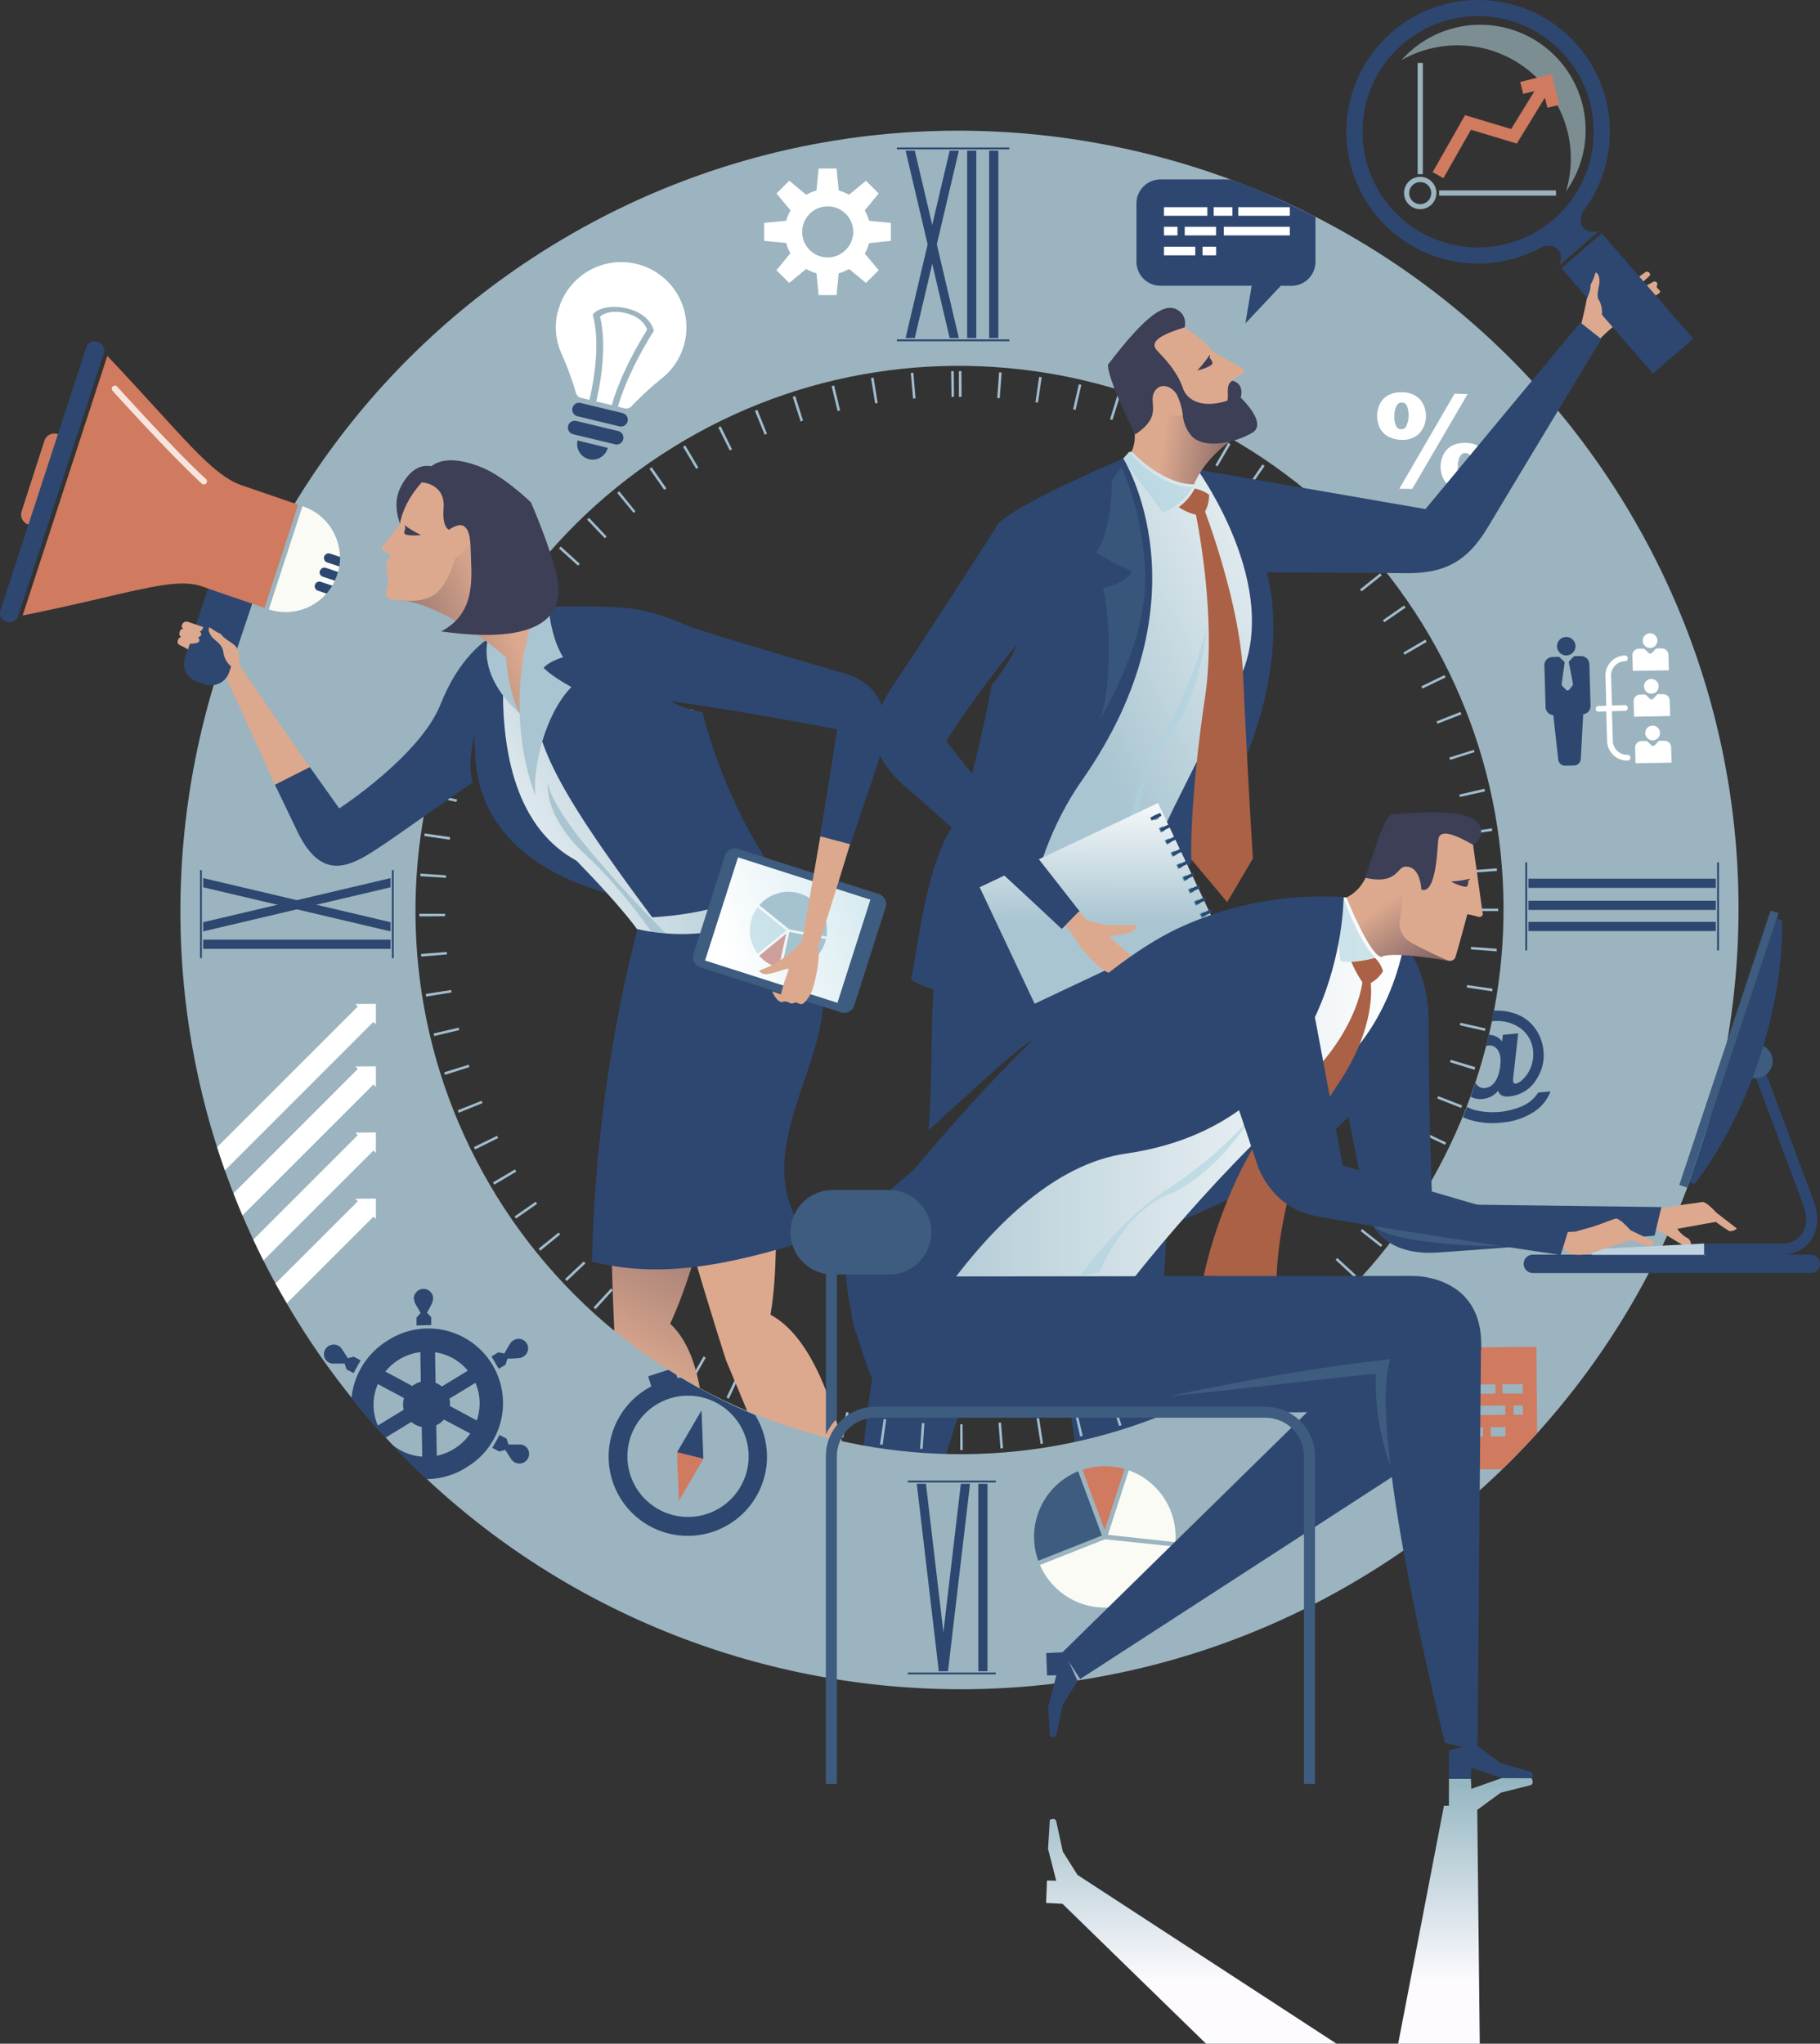 <svg xmlns="http://www.w3.org/2000/svg" xmlns:xlink="http://www.w3.org/1999/xlink" viewBox="0 0 495.4 556.16"><rect x="0" y="0" width="495.4" height="556.16" fill="#333333" stroke="none"/><defs><style>.cls-1{fill:none;}.cls-2{isolation:isolate;}.cls-3{clip-path:url(#clip-path);}.cls-4{fill:#2e4770;}.cls-5{fill:#a0bdcf;}.cls-6{fill:#dca98f;}.cls-7{clip-path:url(#clip-path-3);}.cls-8{fill:url(#Безымянный_градиент_10);}.cls-9{fill:#9bb4bf;}.cls-10{fill:#fff;}.cls-11{fill:#d07a5f;}.cls-12{fill:#3d5c7f;}.cls-13{fill:#fbfbf5;}.cls-14{fill:#3c3f56;}.cls-15{clip-path:url(#clip-path-5);}.cls-16{fill:url(#Безымянный_градиент_9);}.cls-17{fill:#a9c5d1;}.cls-18{clip-path:url(#clip-path-7);}.cls-19{fill:url(#Безымянный_градиент_10-2);}.cls-20{opacity:0.8;}.cls-21{clip-path:url(#clip-path-9);}.cls-22{clip-path:url(#clip-path-10);}.cls-23{fill:url(#Безымянный_градиент_4);}.cls-24{fill:#cda09b;}.cls-25{fill:#a5c3cf;}.cls-26{opacity:0.58;}.cls-26,.cls-44{mix-blend-mode:multiply;}.cls-27{clip-path:url(#clip-path-12);}.cls-28{fill:#acd3df;}.cls-29{opacity:0.53;}.cls-30{clip-path:url(#clip-path-13);}.cls-31{fill:#bfdee7;}.cls-32{clip-path:url(#clip-path-14);}.cls-33{fill:url(#Безымянный_градиент_9-2);}.cls-34{clip-path:url(#clip-path-16);}.cls-35{clip-path:url(#clip-path-17);}.cls-36{fill:#aa6145;}.cls-37{opacity:0.69;}.cls-38{clip-path:url(#clip-path-18);}.cls-39{clip-path:url(#clip-path-19);}.cls-40{fill:url(#Безымянный_градиент_6);}.cls-41{fill:#5d9bb0;}.cls-42{clip-path:url(#clip-path-21);}.cls-43{fill:url(#Безымянный_градиент_10-3);}.cls-45{clip-path:url(#clip-path-23);}.cls-46{clip-path:url(#clip-path-24);}.cls-47{fill:url(#Безымянный_градиент_8);}.cls-48{clip-path:url(#clip-path-25);}.cls-49{fill:url(#Безымянный_градиент_9-3);}.cls-50{clip-path:url(#clip-path-27);}.cls-51{clip-path:url(#clip-path-28);}.cls-52{clip-path:url(#clip-path-29);}.cls-53{fill:url(#Безымянный_градиент_10-4);}.cls-54{fill:#bed2e0;}</style><clipPath id="clip-path" transform="translate(0 0)"><rect class="cls-1" width="495.4" height="556.16"/></clipPath><clipPath id="clip-path-3" transform="translate(0 0)"><path class="cls-1" d="M167.34,300.09c-2.38,26.16.25,69.19.25,69.19l6.74,62.61,12.28,4c5-24.32,9.94-62.5-4.18-75.66,9-19.79,9.28-35.78,21-52.84,7.88-11.49-27.14-21.35-27.14-21.35s-8.22,6.09-8.94,14"/></clipPath><linearGradient id="Безымянный_градиент_10" y1="556.26" x2="1" y2="556.26" gradientTransform="matrix(-69.54, 0, 0, 69.54, 239.11, -38322.39)" gradientUnits="userSpaceOnUse"><stop offset="0" stop-color="#7d6062"/><stop offset="0.06" stop-color="#7d6062"/><stop offset="1" stop-color="#dca98f"/></linearGradient><clipPath id="clip-path-5" transform="translate(0 0)"><path class="cls-1" d="M139,166.43s-11.08,52.08,17.89,67.77c17.39,17.83,19.37,23,19.68,23.64,25.13,5.3,40-10.16,40-10.16s-13.94-17.78-27.84-54.54c-20.7-1.33-9.48-26.52-28.17-26.95-1.35,0-2.89,0-4.51,0-7.65,0-17.08.28-17.08.28"/></clipPath><linearGradient id="Безымянный_градиент_9" y1="556.12" x2="1" y2="556.12" gradientTransform="translate(192.1 44002.76) rotate(180) scale(78.74)" gradientUnits="userSpaceOnUse"><stop offset="0" stop-color="#a9c5d1"/><stop offset="1" stop-color="#fff"/></linearGradient><clipPath id="clip-path-7" transform="translate(0 0)"><path class="cls-1" d="M120.73,153.58c.57,3.21-3.41,6-6.27,7.22-4.89,2-6.55,1.85-7.27,2.47,6.31-.27,17.59,4.44,30.63,15.68.07,4.4,1.7,12.65,4.52,16.75,4.88-5.76,1.62-26,1.54-30.63-8.12-6.37-6.19-12.2-6.31-13l-15.22-15.79s-3.6,6.19-1.62,17.32"/></clipPath><linearGradient id="Безымянный_градиент_10-2" y1="556.21" y2="556.21" gradientTransform="matrix(38.76, 0, 0, -38.76, 97.37, 21722.9)" xlink:href="#Безымянный_градиент_10"/><clipPath id="clip-path-9" transform="translate(0 0)"><rect class="cls-1" x="30.43" y="104.93" width="25.92" height="26.9"/></clipPath><clipPath id="clip-path-10" transform="translate(0 0)"><rect class="cls-1" x="199.68" y="234.19" width="29.47" height="37.83" transform="translate(-91.96 380.26) rotate(-72.27)"/></clipPath><linearGradient id="Безымянный_градиент_4" y1="556.16" x2="1" y2="556.16" gradientTransform="matrix(47.65, 0, 0, -47.65, 196.23, 26754.55)" gradientUnits="userSpaceOnUse"><stop offset="0" stop-color="#fff"/><stop offset="1" stop-color="#d1e7ee"/></linearGradient><clipPath id="clip-path-12" transform="translate(0 0)"><rect class="cls-1" x="204.13" y="246.89" width="9.94" height="12.67"/></clipPath><clipPath id="clip-path-13" transform="translate(0 0)"><rect class="cls-1" x="381.48" y="6.74" width="50.12" height="45.36"/></clipPath><clipPath id="clip-path-14" transform="translate(0 0)"><path class="cls-1" d="M307.35,123c-.57.6-1.61,1.79-1.61,1.79-12.07,8.35-14.64,17.1-24.27,43.34a310.33,310.33,0,0,0-17.19,78.43l45.39-5.88s7.75-18,27.1-54.63c13.53-25.58-11.56-59.32-11.56-59.32s-8.83-3.94-15.43-3.94a12.7,12.7,0,0,0-2.42.21"/></clipPath><linearGradient id="Безымянный_градиент_9-2" y1="556.14" x2="1" y2="556.14" gradientTransform="matrix(95.41, 0, 0, -95.41, 289.66, 53243.27)" xlink:href="#Безымянный_градиент_9"/><clipPath id="clip-path-16" transform="translate(0 0)"><rect class="cls-1" x="305.65" y="122.96" width="18.94" height="16.46"/></clipPath><clipPath id="clip-path-17" transform="translate(0 0)"><rect class="cls-1" x="305.6" y="170.89" width="22.77" height="61.58"/></clipPath><clipPath id="clip-path-18" transform="translate(0 0)"><rect class="cls-1" x="298.33" y="127.02" width="13.39" height="68.93"/></clipPath><clipPath id="clip-path-19" transform="translate(0 0)"><rect class="cls-1" x="271.57" y="228.32" width="53.7" height="35.06" transform="translate(-76.37 150.84) rotate(-25.26)"/></clipPath><linearGradient id="Безымянный_градиент_6" y1="556.16" x2="1" y2="556.16" gradientTransform="matrix(-36.44, 0, 0, 36.44, 329.84, -20022.56)" gradientUnits="userSpaceOnUse"><stop offset="0" stop-color="#fff"/><stop offset="1" stop-color="#a9c5d1"/></linearGradient><clipPath id="clip-path-21" transform="translate(0 0)"><path class="cls-1" d="M308.71,116.83a10,10,0,0,1-.67,6s7.93,8.84,16.93,9c4.59-10.57,16.35-15.69,16.35-15.69s-6.19,2.36-10,3.44c-1.81.51-5.24-2.19-7.49-5.56-2.44-3.68-9.66-7.13-9.66-7.13s-6.14,6.67-5.44,10"/></clipPath><linearGradient id="Безымянный_градиент_10-3" y1="556.12" y2="556.12" gradientTransform="matrix(0, -23.37, -23.37, 0, 13322.13, 134.83)" xlink:href="#Безымянный_градиент_10"/><clipPath id="clip-path-23" transform="translate(0 0)"><rect class="cls-1" x="284.73" y="483.8" width="132.46" height="72.36"/></clipPath><clipPath id="clip-path-24" transform="translate(0 0)"><path class="cls-1" d="M328.29,556.16h74.5l-.69-63.65,6.37-4.65s7.55-1.94,7.95-2c1.4-.3.47-2,.47-2L409,483.8l-8.51,3-.1-2.72-6,0,0,7.33-1.35,0-12.46,64.74H363.79L293.3,510.23l-4-6.34s-1.68-7.67-1.75-8.07c-.21-1.42-1.8-.57-1.8-.57l-.47,7.89,2.22,8.67-2.52-.06-.23,6.1,4.45.23v0Z"/></clipPath><linearGradient id="Безымянный_градиент_8" y1="556.16" x2="1" y2="556.16" gradientTransform="matrix(0, 53.86, 53.86, 0, -29604.05, 485.52)" gradientUnits="userSpaceOnUse"><stop offset="0" stop-color="#96b7c2"/><stop offset="1" stop-color="#fdfbff"/></linearGradient><clipPath id="clip-path-25" transform="translate(0 0)"><path class="cls-1" d="M306.24,265.85c-32.62,27.1-66.5,81.54-66.5,81.54L306.1,351s26.84-35.22,56.17-58.88c17.74-14.3,20.33-37.71,20.33-37.71s-6.56-7.28-12.77-9.57a17.6,17.6,0,0,0-5.59-.66c-12.33,0-38.78,5.67-58,21.64"/></clipPath><linearGradient id="Безымянный_градиент_9-3" y1="556.16" x2="1" y2="556.16" gradientTransform="matrix(142.86, 0, 0, -142.86, 239.74, 79750.72)" xlink:href="#Безымянный_градиент_9"/><clipPath id="clip-path-27" transform="translate(0 0)"><rect class="cls-1" x="294.05" y="303.15" width="47.26" height="43.98"/></clipPath><clipPath id="clip-path-28" transform="translate(0 0)"><rect class="cls-1" x="363.12" y="244.2" width="11.18" height="17.52"/></clipPath><clipPath id="clip-path-29" transform="translate(0 0)"><path class="cls-1" d="M371.73,238.81a11.25,11.25,0,0,1-5.23,5.45s6.67,16.57,9.64,16.11c2.86-1.61,18.1,1.1,18.1,1.1s-5.88-2.81-9.25-4.8c-1.59-.94-4.11-5-3.23-8.91,1-4.23.64-11.9.64-11.9a22.56,22.56,0,0,0-2.45-.12c-2.73,0-6.92.45-8.22,3.08"/></clipPath><linearGradient id="Безымянный_градиент_10-4" y1="556.11" y2="556.11" gradientTransform="matrix(0, -23.1, -23.1, 0, 13227.44, 266.61)" xlink:href="#Безымянный_градиент_10"/></defs><title>Ресурс 1</title><g class="cls-2"><g id="Слой_2" data-name="Слой 2"><g id="Слой_1-2" data-name="Слой 1"><g class="cls-3"><g class="cls-3"><path class="cls-4" d="M236.44,433.43l-.37,6.25,5.5.14.09-2.2,7.68,2.41,7.12,0s.86-1.34-.41-1.6c-.37-.08-7.17-2-7.17-2l-6.14-3.91Z" transform="translate(0 0)"/><path class="cls-4" d="M302.07,432.49l-.41,5.43,5.5.14.09-2.2,7.67,2.41,7.11,0s.86-1.34-.41-1.6c-.36-.08-7.16-2-7.16-2l-3-1.93Z" transform="translate(0 0)"/><path class="cls-4" d="M311.83,431.65a62.49,62.49,0,0,1-15,2c-1-37.75-13-73.69-6.23-91.63-.75-5.59-7.32-30-7.58-34.36,21.92-59.54-9.74-65.83-9.74-65.83L323,244.22Z" transform="translate(0 0)"/><path class="cls-4" d="M306.29,241.8,245.4,434s-9.92-.6-13.14-.82c2.11-35.37,4.34-75.57,16-92.57,25.27-50,57.69-82,4.52-33,2-29.76-1.62-40.9,7.85-65.62,23.26-.42,45.66-.21,45.66-.21" transform="translate(0 0)"/><path class="cls-5" d="M261.37,394.6v-7H262l.06,7Zm-10.22-.33-.71,0,.5-7,.68,0Zm21.17-.1-.53-7,.68-.05.56,7Zm-32.07-1-.71-.1,1-6.92.68.1Zm43-.21L282.16,386l.68-.1,1.08,6.92Zm-53.73-1.73-.7-.15,1.53-6.83.67.15Zm64.49-.31-1.55-6.83.65-.15,1.61,6.81Zm-75.11-2.43-.69-.21,2.05-6.69.65.2Zm85.7-.42-2.08-6.68.65-.21,2.11,6.68Zm-96.08-3.12-.68-.27,2.57-6.51.63.24Zm106.4-.51-2.56-6.52.63-.25,2.61,6.5ZM198.4,380.62l-.66-.32,3-6.31.61.29ZM324.9,380l-3-6.31.6-.29,3.08,6.29Zm-136.25-4.45-.62-.35,3.48-6.08.6.34Zm145.93-.69-3.52-6,.58-.34,3.56,6ZM179.33,369.8l-.6-.4,3.92-5.8.56.38ZM343.84,369l-4-5.77.56-.39,4,5.75Zm-173.39-5.68-.56-.44,4.34-5.49.54.43Zm182.19-.84-4.39-5.45.54-.44,4.39,5.45ZM162.1,356.28l-.53-.49,4.74-5.15.5.46Zm198.85-.92-4.79-5.11.51-.48,4.78,5.11ZM154.28,348.6l-.49-.52,5.11-4.79.47.5Zm214.4-1-5.14-4.76.47-.51,5.15,4.74Zm-221.62-7.24-.45-.56,5.45-4.4.43.53Zm228.77-1.06L370.36,335l.42-.53,5.5,4.33Zm-235.37-7.7-.4-.57,5.75-4,.4.57Zm241.88-1.12-5.78-3.94.39-.57,5.8,3.92Zm-247.8-8.09-.36-.61,6-3.55.35.6Zm253.64-1.18-6.06-3.51.34-.59,6.08,3.48ZM129.33,312.8l-.32-.65,6.3-3.06.29.6Zm264-1.26-6.31-3,.3-.62,6.32,3Zm-268.47-8.72-.27-.68,6.51-2.58.25.62Zm272.86-1.32-6.51-2.57.25-.64,6.53,2.54Zm-276.59-9-.22-.69,6.68-2.08.2.64Zm280.22-1.37-6.68-2.08.2-.65,6.7,2Zm-283.16-9.19-.16-.7,6.82-1.58.16.66Zm286-1.4L397.36,279l.15-.67,6.83,1.53ZM116,271.2l-.11-.72,6.92-1.06.1.66Zm290.17-1.42-6.92-1.06.1-.66,6.93,1Zm-291.5-9.46-.06-.73,7-.53.05.67Zm292.72-1.43-7-.53,0-.68,7,.5Zm-293.24-9.5v-.73l7,0v.67Zm293.66-1.45h-7v-.68l7,0Zm-286.39-9.06-7-.44,0-.71,7,.47Zm279-1.37,0-.68,7-.53.05.71Zm-278-9-6.93-1,.1-.71,6.93,1Zm276.84-1.38-.1-.66,6.92-1.06.11.72Zm-275-8.9-6.84-1.47.16-.71,6.83,1.52Zm273.12-1.35-.15-.65,6.82-1.58.16.71Zm-270.54-8.76-6.71-2,.2-.68,6.7,2Zm267.87-1.32-.2-.66,6.68-2.08.19.6Zm-264.54-8.59-6.55-2.48.26-.67,6.53,2.51Zm261.11-1.27-.25-.63,6.51-2.58.26.67Zm-257-8.35-6.34-3,.31-.65,6.32,3Zm252.9-1.21-.3-.61,6.3-3.06.31.64ZM139.07,179.3l-6.1-3.43.35-.62,6.09,3.45Zm243.26-1.13-.34-.59,6-3.52.36.62Zm-237.81-7.76-5.82-3.89.39-.58,5.81,3.9Zm232.29-1.07-.39-.57,5.77-4,.4.58Zm-226.18-7.4-5.52-4.31.44-.56,5.5,4.33Zm220-1-.43-.54,5.46-4.38.44.55Zm-213.29-7-5.19-4.69.48-.53,5.18,4.71Zm206.5-.94-.46-.5,5.11-4.78.49.53Zm-199.21-6.52-4.82-5.07.52-.49,4.8,5.09Zm191.86-.88-.51-.47,4.76-5.13.52.49Zm-184-6L168,134.15l.55-.45,4.41,5.44Zm176.15-.81-.53-.43,4.36-5.47.56.45Zm-167.85-5.5-4-5.73.59-.41,4,5.75Zm159.47-.74-.56-.38,3.93-5.79.6.41ZM189.5,127.59l-3.58-6,.61-.36,3.56,6Zm141.91-.67-.59-.34,3.5-6.06.62.36Zm-132.76-4.34-3.13-6.26.65-.32,3.08,6.28ZM322.2,122l-.61-.3,3-6.31.65.31Zm-114.06-3.71-2.65-6.48.67-.27,2.61,6.5Zm104.51-.5-.64-.25,2.56-6.52.67.26Zm-94.72-3.08L215.78,108l.69-.22,2.11,6.67Zm84.87-.41-.65-.2,2.05-6.69.69.21ZM228,111.87l-1.64-6.8.69-.17,1.62,6.81Zm64.77-.32-.67-.15,1.55-6.83.69.16Zm-54.55-1.76-1.13-6.91.7-.11,1.11,6.91Zm44.31-.22-.68-.1,1-6.92.7.11Zm-34-1.09-.62-7,.71-.06.59,7Zm23.59-.11-.68-.05.51-7,.71.05ZM259,108l-.1-7h.71l.07,7Zm2.74,0H261v-7h.71Z" transform="translate(0 0)"/><path class="cls-6" d="M236.45,451.33s-1-79.74-26.73-93.56c3.72-21.43-1.37-52.86,5.62-72.34,4.71-13.11-30.42,2.14-30.42,2.14s-10.06-4.09-8.74,3.8c4.35,25.9,21.47,78.92,21.49,78.92l34.71,82.92Z" transform="translate(0 0)"/></g><g class="cls-7"><rect class="cls-8" x="110.98" y="305.78" width="154.31" height="110.38" transform="translate(-218.92 360.92) rotate(-62.46)"/></g><g class="cls-3"><path class="cls-9" d="M80.8,359.26c-61.55-99.45-30.71-230.44,68.75-292S380,36.56,441.54,136s30.71,230.44-68.75,292-230.44,30.71-292-68.75M387.12,169.7c-43-69.45-134.44-91-203.89-48s-91,134.44-48,203.89,134.44,91,203.89,48,91-134.44,48-203.89" transform="translate(0 0)"/><path class="cls-10" d="M242.49,65.55v-4.9l-5.93-.57a11.61,11.61,0,0,0-1.18-2.82l3.8-4.6-3.47-3.47L231.1,53a11.61,11.61,0,0,0-2.81-1.15l-.57-6h-4.9l-.57,6A11.58,11.58,0,0,0,219.46,53l-4.63-3.83-3.47,3.47,3.83,4.63A11.65,11.65,0,0,0,214,60.08l-6,.57v4.9l6,.57a11.67,11.67,0,0,0,1.15,2.79l-3.82,4.63L214.83,77l4.61-3.81a11.66,11.66,0,0,0,2.81,1.17l.57,5.95h4.9l.57-5.94a11.5,11.5,0,0,0,2.83-1.17l4.59,3.8,3.47-3.47L235.38,69a11.69,11.69,0,0,0,1.17-2.83Zm-17.19,4.51a6.95,6.95,0,1,1,6.95-6.95,7,7,0,0,1-6.95,6.95" transform="translate(0 0)"/><rect class="cls-4" x="416.04" y="245.12" width="51" height="2.5"/><rect class="cls-4" x="416.04" y="239.12" width="51" height="2.5"/><rect class="cls-4" x="416.04" y="250.87" width="51" height="2.5"/><rect class="cls-4" x="415.18" y="234.67" width="0.5" height="23.96"/><rect class="cls-4" x="467.4" y="234.67" width="0.5" height="23.96"/><rect class="cls-4" x="54.45" y="236.79" width="0.5" height="23.96"/><rect class="cls-4" x="106.67" y="236.79" width="0.5" height="23.96"/><rect class="cls-4" x="55.31" y="255.71" width="51" height="2.5"/><polygon class="cls-4" points="55.31 241.46 55.31 238.96 106.31 250.96 106.31 253.46 55.31 241.46"/><polygon class="cls-4" points="106.31 241.46 106.31 238.96 55.31 250.96 55.31 253.46 106.31 241.46"/><rect class="cls-4" x="247.1" y="402.92" width="23.96" height="0.5"/><rect class="cls-4" x="247.1" y="455.14" width="23.96" height="0.5"/><rect class="cls-4" x="266.29" y="403.79" width="2.5" height="51"/><polygon class="cls-4" points="258.04 454.79 255.54 454.79 261.54 403.79 264.04 403.79 258.04 454.79"/><polygon class="cls-4" points="252.04 403.79 249.54 403.79 255.54 454.79 258.04 454.79 252.04 403.79"/><rect class="cls-4" x="244.12" y="40.14" width="30.61" height="0.5"/><rect class="cls-4" x="244.12" y="92.36" width="30.61" height="0.5"/><rect class="cls-4" x="263.25" y="41" width="2.5" height="51"/><rect class="cls-4" x="269.25" y="41" width="2.5" height="51"/><polygon class="cls-4" points="249 92 246.5 92 258.5 41 261 41 249 92"/><polygon class="cls-4" points="249 41 246.5 41 258.5 92 261 92 249 41"/><path class="cls-10" d="M75,349.27,97.4,326.89l-.66-.66,5.58-.06,0,5.58-.66-.66L78.09,354.64Q76.52,352,75,349.27" transform="translate(0 0)"/><path class="cls-10" d="M101.62,278.1l-40.4,40.4c-.74-2.09-1.45-4.2-2.12-6.32L97.4,273.89l-.66-.66,5.58-.06,0,5.58Z" transform="translate(0 0)"/><path class="cls-10" d="M68.94,337.34,97.4,308.89l-.66-.66,5.58-.06,0,5.58-.66-.66L71.71,343q-1.42-2.81-2.76-5.68" transform="translate(0 0)"/><path class="cls-10" d="M63.54,324.75,97.4,290.89l-.66-.66,5.58-.05,0,5.58-.66-.66L66,330.75q-1.26-3-2.44-6" transform="translate(0 0)"/><path class="cls-4" d="M315.88,48.83a6.54,6.54,0,0,0-6.54,6.54V71.22a6.54,6.54,0,0,0,6.54,6.54H340.7L339,88l9.63-10.22h2.9a6.54,6.54,0,0,0,6.54-6.54V59c-7.69-3.71-16.32-7.92-23.27-10.17Z" transform="translate(0 0)"/><rect class="cls-10" x="316.82" y="56.38" width="11.82" height="2.34"/><rect class="cls-10" x="330.36" y="56.38" width="5.09" height="2.34"/><rect class="cls-10" x="337.05" y="56.38" width="14.03" height="2.34"/><rect class="cls-10" x="316.82" y="61.72" width="3.69" height="2.34"/><rect class="cls-10" x="322.48" y="61.72" width="8.53" height="2.34"/><rect class="cls-10" x="333.11" y="61.72" width="17.97" height="2.34"/><rect class="cls-10" x="327.33" y="67.14" width="3.69" height="2.34"/><rect class="cls-10" x="316.82" y="67.14" width="8.53" height="2.34"/><path class="cls-10" d="M374.84,113a7.41,7.41,0,0,1,.85-3.23,5.24,5.24,0,0,1,2.36-2.3,7.52,7.52,0,0,1,3.66-.71,6.62,6.62,0,0,1,4.81,1.92,7.12,7.12,0,0,1-.31,9.41,6.62,6.62,0,0,1-4.92,1.6,7.53,7.53,0,0,1-3.6-1,5.25,5.25,0,0,1-2.2-2.45,7.43,7.43,0,0,1-.64-3.3m4.71.19a5.31,5.31,0,0,0,.57,3,1.46,1.46,0,0,0,1.25.66,1.42,1.42,0,0,0,1.28-.58,7.12,7.12,0,0,0,.2-6,1.43,1.43,0,0,0-1.24-.64,1.47,1.47,0,0,0-1.3.56,5.3,5.3,0,0,0-.77,3m16.38-6,3.55.11-15.07,25.8L380.9,133Zm-3.8,19.66a7.43,7.43,0,0,1,.85-3.24,5.21,5.21,0,0,1,2.36-2.3,7.49,7.49,0,0,1,3.65-.72,6.62,6.62,0,0,1,4.82,1.93,7.12,7.12,0,0,1-.31,9.41,6.62,6.62,0,0,1-4.94,1.61,7.47,7.47,0,0,1-3.6-1,5.24,5.24,0,0,1-2.2-2.45,7.46,7.46,0,0,1-.63-3.29m4.71.19a5.33,5.33,0,0,0,.57,3,1.44,1.44,0,0,0,1.24.65,1.48,1.48,0,0,0,1.29-.56,5.3,5.3,0,0,0,.77-3,5.39,5.39,0,0,0-.57-3.06,1.48,1.48,0,0,0-1.26-.65,1.43,1.43,0,0,0-1.28.58,5.33,5.33,0,0,0-.77,3" transform="translate(0 0)"/><path class="cls-10" d="M451.14,174.33a2,2,0,1,1-2.07-2,2,2,0,0,1,2.07,2" transform="translate(0 0)"/><path class="cls-10" d="M454.26,182.41l-.12-4.21a1.79,1.79,0,0,0-1.84-1.74l-1.48,0-1.15,1.21a.64.64,0,0,1-.91,0l-1.22-1.15-1.47,0a1.79,1.79,0,0,0-1.74,1.84l.12,4.21Z" transform="translate(0 0)"/><path class="cls-10" d="M451.49,186.77a2,2,0,1,1-2.07-2,2,2,0,0,1,2.07,2" transform="translate(0 0)"/><path class="cls-10" d="M454.61,194.85l-.12-4.21a1.79,1.79,0,0,0-1.84-1.74l-1.48,0L450,190.16a.65.65,0,0,1-.91,0L447.89,189l-1.47,0a1.79,1.79,0,0,0-1.74,1.84l.12,4.21Z" transform="translate(0 0)"/><path class="cls-10" d="M451.85,199.46a2,2,0,1,1-2.07-2,2,2,0,0,1,2.07,2" transform="translate(0 0)"/><path class="cls-10" d="M455,207.54l-.12-4.21a1.79,1.79,0,0,0-1.84-1.74l-1.48,0-1.15,1.22a.65.65,0,0,1-.91,0l-1.22-1.15-1.47,0a1.79,1.79,0,0,0-1.74,1.84l.12,4.21Z" transform="translate(0 0)"/><path class="cls-10" d="M443,205.4a3.88,3.88,0,0,1-4-3.77l-.23-8.09,3.53-.1a.77.77,0,1,0,0-1.55l-3.53.1-.23-8.06a3.88,3.88,0,0,1,3.77-4,.77.77,0,0,0,0-1.55A5.44,5.44,0,0,0,437,184l.23,8.06-2.12.06a.77.77,0,0,0,0,1.55l2.11-.06.23,8.08a5.44,5.44,0,0,0,5.58,5.28.77.77,0,0,0,0-1.55" transform="translate(0 0)"/><path class="cls-4" d="M430.28,178.52l-1.84.05L427,180.08h0l1.16,6a.57.57,0,0,1-.11.46l-.92,1.15a.56.56,0,0,1-.41.21h0a.56.56,0,0,1-.42-.17l-1.07-1.09a.56.56,0,0,1-.15-.47l.82-6h0l-1.52-1.43-1.83.05a2.23,2.23,0,0,0-2.17,2.29l.32,11.37a2.22,2.22,0,0,0,2.11,2.15l1.33,12.05a1.91,1.91,0,0,0,1.9,1.73l2.45-.07a1.91,1.91,0,0,0,1.8-1.84l.65-12.11a2.22,2.22,0,0,0,2-2.27l-.32-11.37a2.23,2.23,0,0,0-2.29-2.17" transform="translate(0 0)"/><path class="cls-4" d="M428.84,175.78a2.51,2.51,0,1,1-2.58-2.44,2.51,2.51,0,0,1,2.58,2.44" transform="translate(0 0)"/><polygon class="cls-11" points="395.18 371.99 395.13 366.71 389.32 372.01 389.32 372.04 395.18 371.99"/><path class="cls-11" d="M418.4,390.07l-.21-23.56-21.68.19.06,6.66-7.23.06.23,26.56s17.21-.16,19.34-.17c4-3.84,9.48-9.74,9.48-9.74m-24.12-13.23,12.8-.11,0,2.53-12.8.11Zm.05,5.78,4,0,0,2.53-4,0Zm9.32,8.32-9.24.08,0-2.53,9.24-.08Zm6.14-.05-4,0,0-2.53,4,0Zm-.05-5.87-9.24.08,0-2.53,9.24-.08Zm4.81,0L412,385l0-2.53,2.53,0Zm-.05-5.78-5.51,0,0-2.54,5.52,0Z" transform="translate(0 0)"/><path class="cls-4" d="M165.43,121.87a4.23,4.23,0,0,1-8.22-2Z" transform="translate(0 0)"/><path class="cls-4" d="M170.83,114.65a1.86,1.86,0,0,1-2.24,1.37l-11.5-2.77a1.86,1.86,0,0,1,.87-3.61l11.5,2.77a1.86,1.86,0,0,1,1.37,2.24" transform="translate(0 0)"/><path class="cls-4" d="M169.65,119.54a1.86,1.86,0,0,1-2.24,1.37l-11.51-2.77a1.86,1.86,0,0,1,.87-3.61l11.51,2.77a1.86,1.86,0,0,1,1.37,2.24" transform="translate(0 0)"/><path class="cls-10" d="M170,85.13c-2.9-.63-5.35-.13-6.69,1,2.26,9-.49,20.86-1,23.11l1.22.3,3,.71c.5-1.88,2.84-9.66,9.63-20.53-1.2-3.19-4.5-4.23-6.06-4.57" transform="translate(0 0)"/><path class="cls-10" d="M151.79,84.87a17.68,17.68,0,0,0,1.15,11.6,80.49,80.49,0,0,1,3.61,9.75c.19.84.63,1.77,1.41,2l2.47.6c.52-2.13,3.29-14.18,1-22.83l-.1-.36.25-.27c1.53-1.68,5.14-2.3,8.78-1.5,3.88.85,6.63,3,7.54,5.86l.09.3-.16.26c-6.7,10.66-9.12,18.53-9.63,20.4l2,.47a2.1,2.1,0,0,0,2-.94,99.29,99.29,0,0,1,7.5-6.9,17.75,17.75,0,1,0-27.86-18.4" transform="translate(0 0)"/><path class="cls-4" d="M139,365.44a2,2,0,0,0-.18.26c-.68,1.08-1.53,2.62-1.53,2.62l-1.66-.31-1.86,1.14,2,3.34,1.86-1.14h0l.48-1.62s1.93,0,3.21-.17l.14,0a2.65,2.65,0,0,0,.94-.36,2.59,2.59,0,1,0-2.69-4.42,2.68,2.68,0,0,0-.69.61l-.06.08" transform="translate(0 0)"/><path class="cls-4" d="M112.71,353.46a2.49,2.49,0,0,0,.18.89.49.49,0,0,0,0,.11s0,0,0,0h0l.12.22c.59,1.12,1.5,2.6,1.5,2.6l-1.13,1.27,0,2.16,4-.12,0-2.16h0l-1.17-1.2s1-1.67,1.49-2.84l0-.12a2.86,2.86,0,0,0,.18-1,2.57,2.57,0,0,0-2.67-2.52,2.66,2.66,0,0,0-2.58,2.68" transform="translate(0 0)"/><path class="cls-4" d="M135.89,395v0l1.65-.43s1,1.63,1.72,2.67l.09.1a2.64,2.64,0,0,0,4.34-.44,2.57,2.57,0,0,0-1-3.52,2.43,2.43,0,0,0-.87-.28l-.1,0h-.31c-1.28,0-3,0-3,0l-.53-1.6-1.89-1L134,394Z" transform="translate(0 0)"/><path class="cls-4" d="M96.31,369.19h0l-1.65.42s-1-1.63-1.72-2.67l-.09-.1a2.42,2.42,0,0,0-.77-.63,2.66,2.66,0,0,0-3.57,1.06,2.56,2.56,0,0,0,1,3.52,2.49,2.49,0,0,0,.88.28h.09a1.67,1.67,0,0,0,.32,0c1.28,0,3,0,3,0l.53,1.59,1.91,1,1.92-3.46Z" transform="translate(0 0)"/><path class="cls-4" d="M126.68,399.48a20.32,20.32,0,1,0-21.14-34.69,20.72,20.72,0,0,0-9.86,15.65q4.47,5.58,9.27,10.79l7-4.27a6.28,6.28,0,0,0,2.85,1.36l.13,8.08a14.28,14.28,0,0,1-8.41-3.47q4.67,5,9.61,9.58a20.74,20.74,0,0,0,10.55-3m-3.16-5.18a14.61,14.61,0,0,1-4.63,1.83l-.14-8.3a5.64,5.64,0,0,0,.62-.33,6.51,6.51,0,0,0,1.47-1.22L128,390.1a14.63,14.63,0,0,1-4.44,4.2m6.22-7.75-7.32-3.93a6.08,6.08,0,0,0-.12-2l7.07-4.31a14.16,14.16,0,0,1,.37,10.22M127.34,373l-7.07,4.31a6.25,6.25,0,0,0-1.71-1l-.13-8.31a14.18,14.18,0,0,1,8.91,5m-17.42,10.62-7.07,4.31a14.19,14.19,0,0,1,0-11.29l7.12,3.82a6.22,6.22,0,0,0-.09,3.16m2.92-6.85a6.44,6.44,0,0,0-.58.4l-7.32-3.93a14.56,14.56,0,0,1,9.52-5.29l.13,8.08a6.55,6.55,0,0,0-1.76.74" transform="translate(0 0)"/><path class="cls-11" d="M294.64,400l6.06,16.36,5.38-16.6a19.17,19.17,0,0,0-11.44.24" transform="translate(0 0)"/><path class="cls-12" d="M299.94,417.87l-6.48-17.48a19.25,19.25,0,0,0-10.85,24.34Z" transform="translate(0 0)"/><path class="cls-13" d="M301.57,417.67l18.36,2a19.16,19.16,0,0,0-12.67-19.54Z" transform="translate(0 0)"/><path class="cls-13" d="M300.79,418.88l-17.71,7a19.25,19.25,0,0,0,36.73-5Z" transform="translate(0 0)"/><path class="cls-4" d="M422.06,297l-3.36.32a10.09,10.09,0,0,1-4.07,3.57A20.34,20.34,0,0,1,401.15,302a10.62,10.62,0,0,1-1.86-.78q-.53,1.39-1.09,2.78a14.2,14.2,0,0,0,1.38.58,21.33,21.33,0,0,0,9.17.9,18.64,18.64,0,0,0,8.93-3,11.53,11.53,0,0,0,4.37-5.49" transform="translate(0 0)"/><path class="cls-4" d="M406.6,275c-.18,1-.37,2-.57,2.94a11,11,0,0,1,7.84,1.88,8.56,8.56,0,0,1,3.44,6.23,9.45,9.45,0,0,1-.59,4.28,8.81,8.81,0,0,1-2.3,3.47,3.61,3.61,0,0,1-1.87,1.1.57.57,0,0,1-.45-.16.84.84,0,0,1-.24-.57,9.42,9.42,0,0,1,.09-1.41l1.3-11.55-4.17.4-.23,1.79a4.4,4.4,0,0,0-3.61-1.77q-.34,1.48-.71,3a3.25,3.25,0,0,1,.6-.12,2.66,2.66,0,0,1,2.18.76,4.09,4.09,0,0,1,1.1,2.66,11.17,11.17,0,0,1-.28,3.5,8.24,8.24,0,0,1-1.18,2.95,4.22,4.22,0,0,1-1.09,1.11,3.45,3.45,0,0,1-1.65.6,2.56,2.56,0,0,1-2.11-.76,2.82,2.82,0,0,1-.49-.67q-.62,1.91-1.3,3.8a5.92,5.92,0,0,0,3.34.59,6,6,0,0,0,4.12-2.21,2.21,2.21,0,0,0,1,1.26,3.5,3.5,0,0,0,2,.27,9.61,9.61,0,0,0,7.58-4.87,11.74,11.74,0,0,0,1.78-7.52,12.33,12.33,0,0,0-2.24-6.08,11,11,0,0,0-5.15-3.94,15.3,15.3,0,0,0-6.18-.92" transform="translate(0 0)"/><polygon class="cls-4" points="191.46 397.01 190.96 383.79 184.29 395.21 191.46 397.01"/><polygon class="cls-11" points="184.29 395.21 184.79 408.43 191.46 397.01 184.29 395.21"/><path class="cls-4" d="M185.41,374.93c-.33,0-.67,0-1,.09l-.27-.87c-.73-.45-1.45-.91-2.18-1.38l-5.54,1.77.87,2.74a21.55,21.55,0,1,0,28.26,7.79,146.77,146.77,0,0,1-20.14-10.14M203,391.3a16.5,16.5,0,1,1-20.74-10.71A16.52,16.52,0,0,1,203,391.3" transform="translate(0 0)"/><path class="cls-14" d="M119.17,127.54s-5.64-3.65-10.08,4.94c-4.62,9,6,20,6,20Z" transform="translate(0 0)"/><path class="cls-6" d="M60.85,182.8l14,30.76,9.89-4.17s-21.63-30.93-21.7-32Z" transform="translate(0 0)"/><path class="cls-4" d="M146.72,168.91s-17.31-1.14-26.81,22.77c-5.56,14-27.57,28.32-27.57,28.32l-8-11.25-9.5,4.8L81,226.38c5.68,11.68,12.12,10.32,18.78,6.41,5.52-3.28,14.36-9.87,28.81-19.83-4.13-19,18.08-44,18.08-44" transform="translate(0 0)"/><path class="cls-4" d="M179.94,245.86s-46.69-3.34-50.37-37.78c-2.65-24.71,9.73-36.88,9.73-36.88Z" transform="translate(0 0)"/></g><g class="cls-15"><rect class="cls-16" x="109.4" y="150.3" width="125.78" height="128.68" transform="matrix(0.86, -0.51, 0.51, 0.86, -85.45, 118.09)"/></g><g class="cls-3"><path class="cls-17" d="M180,257.55s-9.05-14.21-20.5-24.82C147.7,221.81,149.15,213,149.15,213s0,4.71,10.86,17.84a351.34,351.34,0,0,0,24,25.89Z" transform="translate(0 0)"/><path class="cls-4" d="M211.79,239a143.67,143.67,0,0,1-20.63-45.25c-22.91-3.91-14.63-25.28-14.75-27.25-5.94-1.75-16.14-1.47-27.45-1.43-5,29.43-10.6,32.12,28.57,84.56,23.87-1.43,33.14-9.83,34.26-10.63" transform="translate(0 0)"/><path class="cls-17" d="M142.34,194.82a205.61,205.61,0,0,1,.44-23.44c-.45,0-7.39-1.35-8.9-.85-5.93,13.61,8.46,24.3,8.46,24.3" transform="translate(0 0)"/></g><g class="cls-18"><rect class="cls-19" x="96.94" y="130.73" width="60.53" height="70.51" transform="translate(-55.96 65.07) rotate(-23.68)"/></g><g class="cls-3"><path class="cls-6" d="M108.18,163.28c3.72.38,7,.44,9.88-1.34,3.72-2.28,5.92-10.13,5.92-10.13s3.1-1.55,3.36-4.12,1-3.77-3.17-5.45c-6.14-2.48.15-10.18.15-10.18l-4-3.53s-2.47-.84-4,1c-1.87,2.24-6.14,6.24-7.5,13.15-2.8,3.68-4.95,6.42-4.95,6.42a1.31,1.31,0,0,0,1.07,1.12,2,2,0,0,1,1.27,1.08,4.51,4.51,0,0,1-1.26,2,2.15,2.15,0,0,0,.9,1.79c-.48.23-.61.86-.68,1.27,1.64,2.1-1.13,4.73.28,6.22.51.53,1,.55,2.7.72" transform="translate(0 0)"/><path class="cls-14" d="M110.05,144.89c0,.29,0,.55,1,.71a13.08,13.08,0,0,0,3.46,0c.27,0-1.55-.64-4-2.42-.7-.5-.3.1-.13.54a2.08,2.08,0,0,0-.3,1.16" transform="translate(0 0)"/><path class="cls-17" d="M149.27,164.17s.27,8.61,4,14.68c-4.09,1.23-5.29,2.89-5.29,2.89s1.69,2,7.55,5.23c-7.07,7.22-10.56,21.59-9.8,29.57-6.72-18-4.87-37.84.64-52.27,2,.56,3-.1,3-.1" transform="translate(0 0)"/><path class="cls-14" d="M151.64,157.05c-1.58-7.58-7.1-20.31-7.1-20.31s-7.23-7.1-13.59-9.62c-14.91-5.9-16.14,4.15-16.14,4.15s6.47.28,5.93,7c-.32,3.91.61,5.45,1.44,5.91,4.61-3.21,5.8.14,5.92,5,.18,7.6,1.82,17.42-8,22.65,31.25,4.35,33.14-7.19,31.57-14.77" transform="translate(0 0)"/><path class="cls-4" d="M50.29,179.08a5.23,5.23,0,0,0,3.53,6.48l1.8.6a5.22,5.22,0,0,0,6.71-3.05l9.46-28.18a5.22,5.22,0,0,0-3.53-6.48l-1.8-.6a5.22,5.22,0,0,0-6.71,3.05Z" transform="translate(0 0)"/><path class="cls-6" d="M51.16,176.73A19.09,19.09,0,0,0,49,175.58c-1.24-.51-.48-2.11.32-2.24-.37-.24-.65-.57-.41-1.39a1,1,0,0,1,1-.82.85.85,0,0,1-.36-1.09,1.27,1.27,0,0,1,1.75-.77l4,1.36c0,.33-.46,1.2-1,1.27a.69.69,0,0,1,.46.86,1,1,0,0,1-.86.62,1.21,1.21,0,0,1,.33,1.12c-.08.23-.47.43-.89.52a12.22,12.22,0,0,1-1.68.18Z" transform="translate(0 0)"/><path class="cls-11" d="M5.85,139.26a2.87,2.87,0,0,0,2,3.54l1,.32a2.86,2.86,0,0,0,3.67-1.7L18.79,122a2.86,2.86,0,0,0-2-3.53l-1-.32a2.86,2.86,0,0,0-3.67,1.7Z" transform="translate(0 0)"/><path class="cls-13" d="M82.33,137.75a14.77,14.77,0,1,1-9.16,28.09Z" transform="translate(0 0)"/><path class="cls-11" d="M29.22,96.86C49.51,118.3,57.25,129,65.61,132c3,1,15.53,5.34,15.53,5.34L72,165.42s-14.41-4.88-16.84-5.78c-7.93-2.91-20.39,2.14-49,7.85Z" transform="translate(0 0)"/><path class="cls-4" d="M.12,166.11a2.39,2.39,0,0,0,1.53,3l.26.09a2.39,2.39,0,0,0,3-1.54L28.28,96.11a2.39,2.39,0,0,0-1.53-3L26.48,93a2.39,2.39,0,0,0-3,1.53Z" transform="translate(0 0)"/><path class="cls-4" d="M86.65,160.78a1.27,1.27,0,1,1,.8-2.4l3,1a14.63,14.63,0,0,1-1.56,2.15Z" transform="translate(0 0)"/><path class="cls-4" d="M92.37,154.16l-3.21-1.07a1.27,1.27,0,1,1,.8-2.4l2.6.86a14.71,14.71,0,0,1-.19,2.6" transform="translate(0 0)"/><path class="cls-4" d="M87.11,155.33a1.27,1.27,0,0,1,1.6-.8L92,155.64c-.07.25-.12.49-.2.74a14.76,14.76,0,0,1-.66,1.64l-3.28-1.09a1.27,1.27,0,0,1-.8-1.6" transform="translate(0 0)"/><g class="cls-20"><g class="cls-21"><path class="cls-10" d="M55.24,131.79a.84.84,0,0,0,.83-1.42c-8.91-8.18-24-25-24.17-25.16a.84.84,0,1,0-1.26,1.13c.15.17,15.31,17,24.28,25.27a.84.84,0,0,0,.31.18" transform="translate(0 0)"/></g></g><path class="cls-6" d="M65,182.52a6.08,6.08,0,0,1-4.19-5c-.3-2.34-2.44-3.24-3.12-4.19s-1.24-2.07-.63-2.65a12.78,12.78,0,0,0,3,1.81c1.23,1.56,2.2,1.8,3.69,3,2.15,1.73,1.23,7.07,1.23,7.07" transform="translate(0 0)"/><path class="cls-4" d="M219.54,257.33c17.07,23.46-21.07,53.76,1,80-24.31,7.76-42,10.37-59.4,6,1-50.67,12.42-90.49,12.42-90.49s20.08,5.38,35.52-5.35c2,2.54,7.65,5.9,10.46,9.84" transform="translate(0 0)"/><path class="cls-12" d="M239.2,243.28a2.9,2.9,0,0,1,1.87,3.63l-8.54,26.71a2.9,2.9,0,0,1-3.63,1.87l-38.27-12.24a2.9,2.9,0,0,1-1.87-3.63l8.54-26.71a2.89,2.89,0,0,1,3.63-1.87Z" transform="translate(0 0)"/></g><g class="cls-22"><rect class="cls-23" x="186.92" y="227.35" width="55" height="51.51" transform="translate(-67.43 78.17) rotate(-17.9)"/></g><g class="cls-3"><path class="cls-24" d="M212,263.35l2-9.27-7.35,6a10.45,10.45,0,0,0,5.31,3.26" transform="translate(0 0)"/><path class="cls-25" d="M214.88,253.59l-2.18,9.91a10.48,10.48,0,0,0,12.13-7.95Z" transform="translate(0 0)"/><g class="cls-26"><g class="cls-27"><path class="cls-28" d="M214.07,253.2l-7.82-6.31a10.43,10.43,0,0,0,0,12.67Z" transform="translate(0 0)"/></g></g><path class="cls-25" d="M214.79,252.88l10.17,2a10.47,10.47,0,0,0-18.27-8.54Z" transform="translate(0 0)"/><path class="cls-6" d="M228.9,195.4,218,258l4.27,1.06s10.47-33.2,15-48.83-8.39-14.78-8.39-14.78" transform="translate(0 0)"/><path class="cls-4" d="M223.26,227.58l4.63-29.08s-31.51-6.27-57.11-9.24c-23.77-2.75-15.55-19-15.55-19s8.88-10,30.18-.69c3.66,1.75,23.39,7.52,45.43,14,3,.87,13.53,5.57,9,21.2-1.48,5.08-4.91,14.6-8.34,25Z" transform="translate(0 0)"/><path class="cls-6" d="M222.61,256.69s.21,1.74.25,3.36a37.19,37.19,0,0,1-1.87,9.69c-.8,1.72-2.12,3.65-3,3.52s-1-.71-1.95-.31c-1.18.48-1.42-.79-2.94-.31s-2.92-2.86-2.92-2.86l2.4.81s.88-3.53,1.34-4.63a23.62,23.62,0,0,0,.85-2.58s-5.17,1.88-6.45,1.72a2.22,2.22,0,0,1-1.71-.94s5.23-1.94,6.91-3.74a28.51,28.51,0,0,0,4.63-4,11.43,11.43,0,0,0,.67-1.56Z" transform="translate(0 0)"/><path class="cls-6" d="M430.49,93.78s-.88-3.86-.36-4.83,2.6-11.36,2.6-11.36,2,1.39,1.54,2.77a9.26,9.26,0,0,0,.07,3.9l5.93-4.58s7-5.26,7.66-5.64,1.72.44.93,1.18c-1.13,1.06-6.2,5.42-6.2,5.42s6.71-3.56,7.35-3.94a.75.75,0,0,1,1,1.06c-.46.71,1.52,1.29.65,2S442.78,85,442.78,85A30.49,30.49,0,0,1,439,89a39.65,39.65,0,0,0-3.17,2.9L434.13,94Z" transform="translate(0 0)"/><path class="cls-4" d="M316,155.66s53.67.13,66.34.32c10.21.15,16.81-2.61,22.74-12.66,8-13.4,30.79-51.06,30.79-51.06l-5.7-4.51L388,138.54,323,127.27Z" transform="translate(0 0)"/><g class="cls-29"><g class="cls-30"><path class="cls-31" d="M426.62,35.59a30.83,30.83,0,0,0-45.14-19.22A28.68,28.68,0,0,1,426.25,52.1a30.74,30.74,0,0,0,.38-16.51" transform="translate(0 0)"/></g></g><path class="cls-4" d="M406.49,71.48h0a35.86,35.86,0,1,1,19.38-8.56,35.87,35.87,0,0,1-19.38,8.56M398.67,4.6A31.47,31.47,0,0,0,406,67.12h0A31.47,31.47,0,0,0,398.67,4.6" transform="translate(0 0)"/><rect class="cls-4" x="435.72" y="63.59" width="14.5" height="37.99" transform="translate(54.55 311) rotate(-41.02)"/><path class="cls-4" d="M419.91,67.12l10.94-9.52S429.5,60.19,431,62s4.29.79,4.29.79l-10.94,9.52s1.35-2.58-.19-4.36-4.29-.79-4.29-.79" transform="translate(0 0)"/><path class="cls-6" d="M435.86,86.73a7.16,7.16,0,0,0-.49-4.83c-1.09-1.22,0-4,0-5.22s-.26-2.39-1.09-2.49a12.58,12.58,0,0,1-1.33,3.27c0,2-.74,2.75-1.14,4.6s4.08,4.67,4.08,4.67" transform="translate(0 0)"/><path class="cls-4" d="M311.62,252s39-44.86,34.65-88c-3.36-33.09-34.22-43.49-34.22-43.49Z" transform="translate(0 0)"/></g><g class="cls-32"><rect class="cls-33" x="240.83" y="109.96" width="132.9" height="149.35" transform="translate(-50.36 159.99) rotate(-27.06)"/></g><g class="cls-3"><g class="cls-26"><g class="cls-34"><path class="cls-28" d="M307.35,123l-1.7,2,10.87,14.44a15.62,15.62,0,0,0,8.06-6.86c-9.71-.08-17.24-9.6-17.24-9.6" transform="translate(0 0)"/></g></g><path class="cls-4" d="M305.74,124.75s23.8,37.62-11.25,87.63c-17.19,24.52-17,55.93-17,55.93s-19.13,5.2-29.51-1.72c1.83-8.11,3.91-31,11.67-42.3,3.69-7,7.58-23.15,10.29-37.91,20.28-24.25-3-33.9,1.8-43.88,5.14-5.52,34-17.74,34-17.74" transform="translate(0 0)"/><g class="cls-26"><g class="cls-35"><path class="cls-28" d="M310,229.31s-1.65-17.64,7.24-27.76c9.64-11,11.18-30.67,11.18-30.67a113.9,113.9,0,0,1-11.81,29c-8.31,13.87-11,32.56-11,32.56Z" transform="translate(0 0)"/></g></g><path class="cls-36" d="M325.17,132.95a10.23,10.23,0,0,1,3.92,1.66,8.93,8.93,0,0,1-1.09,4.6s9.45,24.7,10.35,44.11c1.45,31.3,2.69,50.3,2.69,50.3l-7,11.88-9.75-11.62s-.71-14.24,3.74-44.27c3.29-22.2-2.51-49.55-2.51-49.55a13.57,13.57,0,0,1-4.66-2.07,14.12,14.12,0,0,0,4.31-5" transform="translate(0 0)"/><g class="cls-37"><g class="cls-38"><path class="cls-12" d="M302.65,130.85s.18,13.32-4.33,19.56a100.49,100.49,0,0,0,9.69,5.06s-.77,2.89-7.82,4.62c1.73,5.4,2.9,26.1-.83,35.86,14.7-26.25,12.8-39.21,11.46-49.38A78.19,78.19,0,0,0,305.22,127Z" transform="translate(0 0)"/></g></g></g><g class="cls-39"><rect class="cls-40" x="271" y="214" width="54.83" height="63.71" transform="translate(51.57 543.46) rotate(-89.81)"/></g><g class="cls-3"><rect class="cls-41" x="314.03" y="221.71" width="1.31" height="1.31" transform="translate(-64.93 156.3) rotate(-25.37)"/><rect class="cls-4" x="314.2" y="221.45" width="3" height="0.89" transform="matrix(0.9, -0.43, 0.43, 0.9, -64.91, 158.3)"/><rect class="cls-41" x="315.61" y="225.04" width="1.31" height="1.31" transform="translate(-66.27 157.68) rotate(-25.43)"/><rect class="cls-4" x="315.78" y="224.77" width="3" height="0.89" transform="translate(-66.16 159.16) rotate(-25.59)"/><rect class="cls-41" x="317.2" y="228.36" width="1.31" height="1.31" transform="translate(-67.71 159.6) rotate(-25.57)"/><polygon class="cls-4" points="317.7 229.59 317.32 228.78 320.02 227.5 320.41 228.3 317.7 229.59"/><rect class="cls-41" x="318.78" y="231.69" width="1.31" height="1.31" transform="translate(-68.99 160.61) rotate(-25.57)"/><rect class="cls-4" x="318.95" y="231.42" width="3" height="0.89" transform="translate(-68.89 162.13) rotate(-25.73)"/><rect class="cls-41" x="320.37" y="235.01" width="1.3" height="1.31" transform="translate(-70.06 160.54) rotate(-25.41)"/><polygon class="cls-4" points="320.88 236.23 320.49 235.43 323.2 234.14 323.58 234.94 320.88 236.23"/><rect class="cls-41" x="321.96" y="238.33" width="1.31" height="1.31" transform="translate(-71.34 161.56) rotate(-25.41)"/><polygon class="cls-4" points="322.46 239.55 322.08 238.75 324.78 237.46 325.17 238.26 322.46 239.55"/><rect class="cls-41" x="323.54" y="241.65" width="1.31" height="1.31" transform="translate(-72.56 162.3) rotate(-25.37)"/><rect class="cls-4" x="323.71" y="241.39" width="3" height="0.89" transform="translate(-72.4 163.38) rotate(-25.47)"/><polygon class="cls-41" points="326.65 245.94 326.08 244.76 324.91 245.32 325.47 246.5 326.65 245.94"/><polygon class="cls-4" points="325.63 246.21 325.25 245.4 327.95 244.11 328.33 244.91 325.63 246.21"/><polygon class="cls-41" points="328.23 249.26 327.67 248.08 326.5 248.64 327.06 249.83 328.23 249.26"/><rect class="cls-4" x="326.88" y="248.03" width="3" height="0.89" transform="translate(-75.03 165.81) rotate(-25.53)"/><path class="cls-4" d="M295.22,129.6s2.06,22.63-8.4,34.17a296.68,296.68,0,0,0-29.27,37.84L293.87,248,289,252.8s-28.36-26.67-41.5-37.75-10.74-19.22-3.39-30.05c7.67-11.3,27.65-42.52,27.65-42.52Z" transform="translate(0 0)"/><path class="cls-6" d="M290,251.82a40.16,40.16,0,0,1,3.06,4.32c.9,1.76,5,6.17,6.58,7.3s2.72,1.77,3.39,1.26a2.78,2.78,0,0,1,2.53-.66c1.25.22.81-1.24,2.39-1.55s2.26-3.41,2.26-3.41l-2.25,1.07s-3-2.65-4-3.39a23.47,23.47,0,0,1-2-1.86s5.43-.82,6.48-1.57a2.23,2.23,0,0,0,1-1.64s-5.93.2-7.85,0a24.06,24.06,0,0,1-5.59-1.3,24.71,24.71,0,0,1-2.36-2.31Z" transform="translate(0 0)"/></g><g class="cls-42"><rect class="cls-43" x="309.9" y="101.05" width="29.53" height="36.59" transform="translate(159.29 423.15) rotate(-81.62)"/></g><g class="cls-3"><path class="cls-6" d="M340.28,116.11c-3.22,1.36-5.8,2.23-8.86,3.51-4,1.68-7.56-1.9-7.56-1.9L322,112.9a7.61,7.61,0,0,1-6.17-1.15c-.7-.44-3.63-3.74-1-6.17,3.83-3.61-4.74-12.83-4.74-12.83l5.57-4.3,6.77.64s6.45,4.12,7.64,6.5c1.41.83,8.43,4.83,8.43,4.83a1.08,1.08,0,0,1-.63,1.48,10.88,10.88,0,0,0-2.41,1.68,7.19,7.19,0,0,0,2.19,2.92,2.16,2.16,0,0,1,.07,1.72c-.17.48,0,.75.25,1.36.11,2.87,2.94,2.38,3.54,4a2.24,2.24,0,0,1-1.22,2.5" transform="translate(0 0)"/><path class="cls-14" d="M330,98.55c.09.27.18.5-.72,1.06a14,14,0,0,1-3.28,1.18c-.26.07,1.24-1.21,3-3.84.5-.74.3,0,.27.45a2.6,2.6,0,0,1,.7,1.15" transform="translate(0 0)"/><path class="cls-14" d="M337.71,108.22s1.23-3.71-2.26-4.63c-2,1.26-.87,3.81-1.37,5.44-7,2.29-11-.23-12.06-3.31-1.79-5.35-6.39-9.46-6.93-10.2-2.81-2.75,2-4.78,7.35-6.42a4.31,4.31,0,0,0-.83-3.87c-3.35-3.52-8.37-1.31-20,14-.14,3,4.1,12.46,7.4,19,7.59-5.08,3.57-8.38,5.15-11.49,1.47-2.74,4.65-1.87,6.17.63a18.28,18.28,0,0,1,1.61,5.41,10.1,10.1,0,0,0,2.43,5.88c3.66,3.82,12.21,1.66,16.5-.9s-3.12-9.51-3.12-9.51" transform="translate(0 0)"/><path class="cls-9" d="M386.58,56.92a4.4,4.4,0,1,1,4.4-4.4,4.4,4.4,0,0,1-4.4,4.4m0-7.37a3,3,0,1,0,3,3,3,3,0,0,0-3-3" transform="translate(0 0)"/><polygon class="cls-11" points="413.8 22.29 414.6 25.55 417.67 24.8 411.34 35.11 398.78 31.34 389.97 46.84 392.89 48.49 400.39 35.31 412.88 39.07 420.52 26.56 421.2 29.33 424.46 28.53 422.41 20.18 413.8 22.29"/><rect class="cls-9" x="391.72" y="51.82" width="31.82" height="1.42"/><rect class="cls-9" x="385.87" y="17.13" width="1.42" height="30.27"/><path class="cls-4" d="M492.9,346.43H417.24a2.5,2.5,0,0,1,0-5H492.9a2.5,2.5,0,0,1,0,5" transform="translate(0 0)"/><g class="cls-44"><g class="cls-45"><g class="cls-46"><rect class="cls-47" x="284.73" y="483.8" width="133.09" height="72.36"/></g></g></g><path class="cls-6" d="M447.93,332.82a9.6,9.6,0,0,0,2.81,1.81c1.05.23,9.36,5.5,9.36,5.5s.88-2.5-1-3.33a8.06,8.06,0,0,1-2.54-2.4l10.51-1.89A34.21,34.21,0,0,0,470.7,335c.69.25,2.24-.59,2-.74L467.18,330s-2.73-3.08-3.83-2.9l-2.59.4s-2.63.3-5,.71-3.85.71-3.85.71l-2.55.5Z" transform="translate(0 0)"/><path class="cls-4" d="M311.17,336s41-13.33,58.52-35.19c11.75-14.68,11.31-47,11.31-47Z" transform="translate(0 0)"/><path class="cls-4" d="M367.62,247s21.25,4.65,21.25,31.38,1,49.31,1,49.31l62.36.79-1.86,7.79s-42.12,3.45-59,4.58-19.14-10.72-19.14-10.72l-10.25-52Z" transform="translate(0 0)"/><polygon class="cls-4" points="294.02 456.92 389.45 395.1 388.64 375.66 373.9 366.56 289.25 449.59 294.02 456.92"/><path class="cls-4" d="M295.16,382.75c22.75,2.63,76.78,1.3,76.78,1.3L389,374.78,276.19,350.49s5.06,30.65,19,32.25" transform="translate(0 0)"/><path class="cls-12" d="M258.41,372.93s-11,6.15,4.79,9.67S375.33,373,374.5,374a67.12,67.12,0,0,0,7.67,33.33l2.13-41.43Z" transform="translate(0 0)"/><path class="cls-4" d="M289.78,449.59l-5,.26.23,6.1,2.52-.06-2.22,8.67.47,7.88s1.59.85,1.8-.57c.06-.41,1.74-8.08,1.74-8.08l4-6.34Z" transform="translate(0 0)"/></g><g class="cls-48"><rect class="cls-49" x="239.74" y="244.21" width="142.86" height="106.83"/></g><g class="cls-3"><g class="cls-26"><g class="cls-50"><path class="cls-28" d="M299.28,346.29s6.36-16.21,18.64-21.16c13.34-5.38,23.4-22,23.4-22A112,112,0,0,1,318.1,323.4c-13.43,8.5-24,23.73-24,23.73Z" transform="translate(0 0)"/></g></g><g class="cls-26"><g class="cls-51"><path class="cls-28" d="M365.73,244.2l-2.61,2.14,1.74,15.2s2.74.83,9.43-.93c-5.1-5.54-8.57-16.4-8.57-16.4" transform="translate(0 0)"/></g></g><path class="cls-4" d="M365.73,244.2s.11,61.2-59.32,69.74c-38.16,5.48-66.66,66.67-66.66,66.67s-12.21-24.87-9.29-44.89c13-13,18.71-20.46,41.71-30.88,80.76-36.58,93.56-60.63,93.56-60.63" transform="translate(0 0)"/><path class="cls-4" d="M243.45,324.88s45.43-58,78.21-72.71a92.14,92.14,0,0,1,44.08-8s-4.73,32.42-42,45.6-80.25,35.08-80.25,35.08" transform="translate(0 0)"/><path class="cls-36" d="M374.25,260.67a8,8,0,0,1,2.2,3.62,8.76,8.76,0,0,1-3.35,3.22s1.82,11.75-8.91,27.56c-16.47,24.26-16.68,52.35-16.68,52.35H337.33l-9.67-.21s6.39-32.87,27.17-52.71c14.83-14.17,16-27.21,16-27.21a33.08,33.08,0,0,1-3-5.54,32.16,32.16,0,0,0,6.42-1.08" transform="translate(0 0)"/><path class="cls-4" d="M232,347.39l152.43-.17c5.58,0,19.69,2.73,18.7,20.21-61.21,4.95-85.79,14.16-107,16.27C220.87,391.19,232,347.39,232,347.39" transform="translate(0 0)"/></g><g class="cls-52"><rect class="cls-53" x="361.61" y="230.09" width="37.51" height="37.03" transform="matrix(0.82, -0.58, 0.58, 0.82, -73.74, 264.99)"/></g><g class="cls-3"><path class="cls-6" d="M393.86,261.3c-3.12-1.39-7.59-3.52-10.17-5.06a5.77,5.77,0,0,1-2.57-6.29l.79-7.46a9.27,9.27,0,0,1-1.62-3.35c-.19-.79,0-3.6,3.48-3.38,5.13.32,6.33-12.21,6.33-12.21l6.78,1.09,4.08,5.24,2.66,19a1.07,1.07,0,0,1-1.47.54,25,25,0,0,0-2.74-.64s-3.06,11.43-3.35,11.93a1.64,1.64,0,0,1-2.2.56" transform="translate(0 0)"/><path class="cls-14" d="M378.51,221.72c18.67-1.9,24.91.26,24.65,5a4.22,4.22,0,0,1-2.21,3.17c-4.71-2.68-9.4-4.77-9.49-.94-.22,1.14-.4,14.55-4.55,13.14-.16-1.85-.83-6.53-4.52-6.24-2.15.18-2.16,5-10.86,3,2.47-6.73,4.71-15.21,7-17.12" transform="translate(0 0)"/><path class="cls-4" d="M394.43,476.32l-.1,7.77,6,0,.17-3,8.5,2.78,7.9.05s1-1.53-.45-1.84c-.4-.09-7.94-2.27-7.94-2.27l-7.19-5.25Z" transform="translate(0 0)"/><path class="cls-4" d="M403.12,365.67l-.95,110.6-8.86-2S370.79,385.54,379,368.5c7.1-14.45,24.12-2.83,24.12-2.83" transform="translate(0 0)"/><path class="cls-12" d="M357.94,485.46h-3V396.31a10.51,10.51,0,0,0-10.5-10.5H238.29a10.51,10.51,0,0,0-10.5,10.5v89.15h-3V396.31a13.52,13.52,0,0,1,13.5-13.5H344.44a13.52,13.52,0,0,1,13.5,13.5Z" transform="translate(0 0)"/><polygon class="cls-54" points="463.89 338.4 433.28 339.95 433.28 341.48 464.4 341.48 463.89 338.4"/><path class="cls-4" d="M484.85,341.42h-21v-3h21a6.57,6.57,0,0,0,5.6-2.63c1.36-2,1.53-4.75.46-7.68-2.47-6.75-14.59-39.18-14.71-39.51l2.81-1.05c.12.33,12.25,32.77,14.73,39.53,1.41,3.86,1.11,7.67-.82,10.43a9.6,9.6,0,0,1-8.06,3.92" transform="translate(0 0)"/><path class="cls-12" d="M482.51,288.76a4.67,4.67,0,1,1-4.67-4.67,4.67,4.67,0,0,1,4.67,4.67" transform="translate(0 0)"/><path class="cls-4" d="M461.22,322.17l-1.43-.48L483.64,250l1.43.48s.92,16.25-6.24,37.75-17.62,34-17.62,34" transform="translate(0 0)"/><rect class="cls-12" x="431.27" y="284.34" width="78.7" height="2.29" transform="translate(51.11 641.86) rotate(-71.59)"/><path class="cls-6" d="M425.45,339.4s1.64,1.86,2.71,2a13.58,13.58,0,0,0,6.15-.74c2.7-1,9.67-3.21,9.67-3.21s3.88,1.43,4.59,1.63,2.05-.87,1.84-1c-1.3-.8-6.61-3.31-6.61-3.31s-3-3.43-4.08-3.14-4.62,1.8-7,2.44-3.76,1.08-3.76,1.08l-2.43.14Z" transform="translate(0 0)"/><path class="cls-12" d="M373.56,332.29s-1.81,2.88,11.56,5.13A143.26,143.26,0,0,0,412.19,339Z" transform="translate(0 0)"/><path class="cls-4" d="M322.83,259.17l19.54,58.13s3.44,11,15.25,13.5,67.2,10.73,67.2,10.73l2-6.47L365.5,317.17,353,250.67Z" transform="translate(0 0)"/><path class="cls-12" d="M253.5,335.33a11.5,11.5,0,0,1-11.5,11.5H226.67a11.5,11.5,0,0,1,0-23H242a11.5,11.5,0,0,1,11.5,11.5" transform="translate(0 0)"/><path class="cls-12" d="M224.81,390.37V336.92a1.5,1.5,0,0,1,3,0v49.17a12.87,12.87,0,0,0-1.87,2.27,13.85,13.85,0,0,0-1.12,2" transform="translate(0 0)"/><path class="cls-14" d="M399.47,240.94c-.11.27-.17.52-1.2.28a13.16,13.16,0,0,1-3.21-1.29c-.24-.13,1.68,0,4.65-.73.83-.2.24.21-.08.55a2.07,2.07,0,0,1-.15,1.19" transform="translate(0 0)"/></g></g></g></g></g></svg>